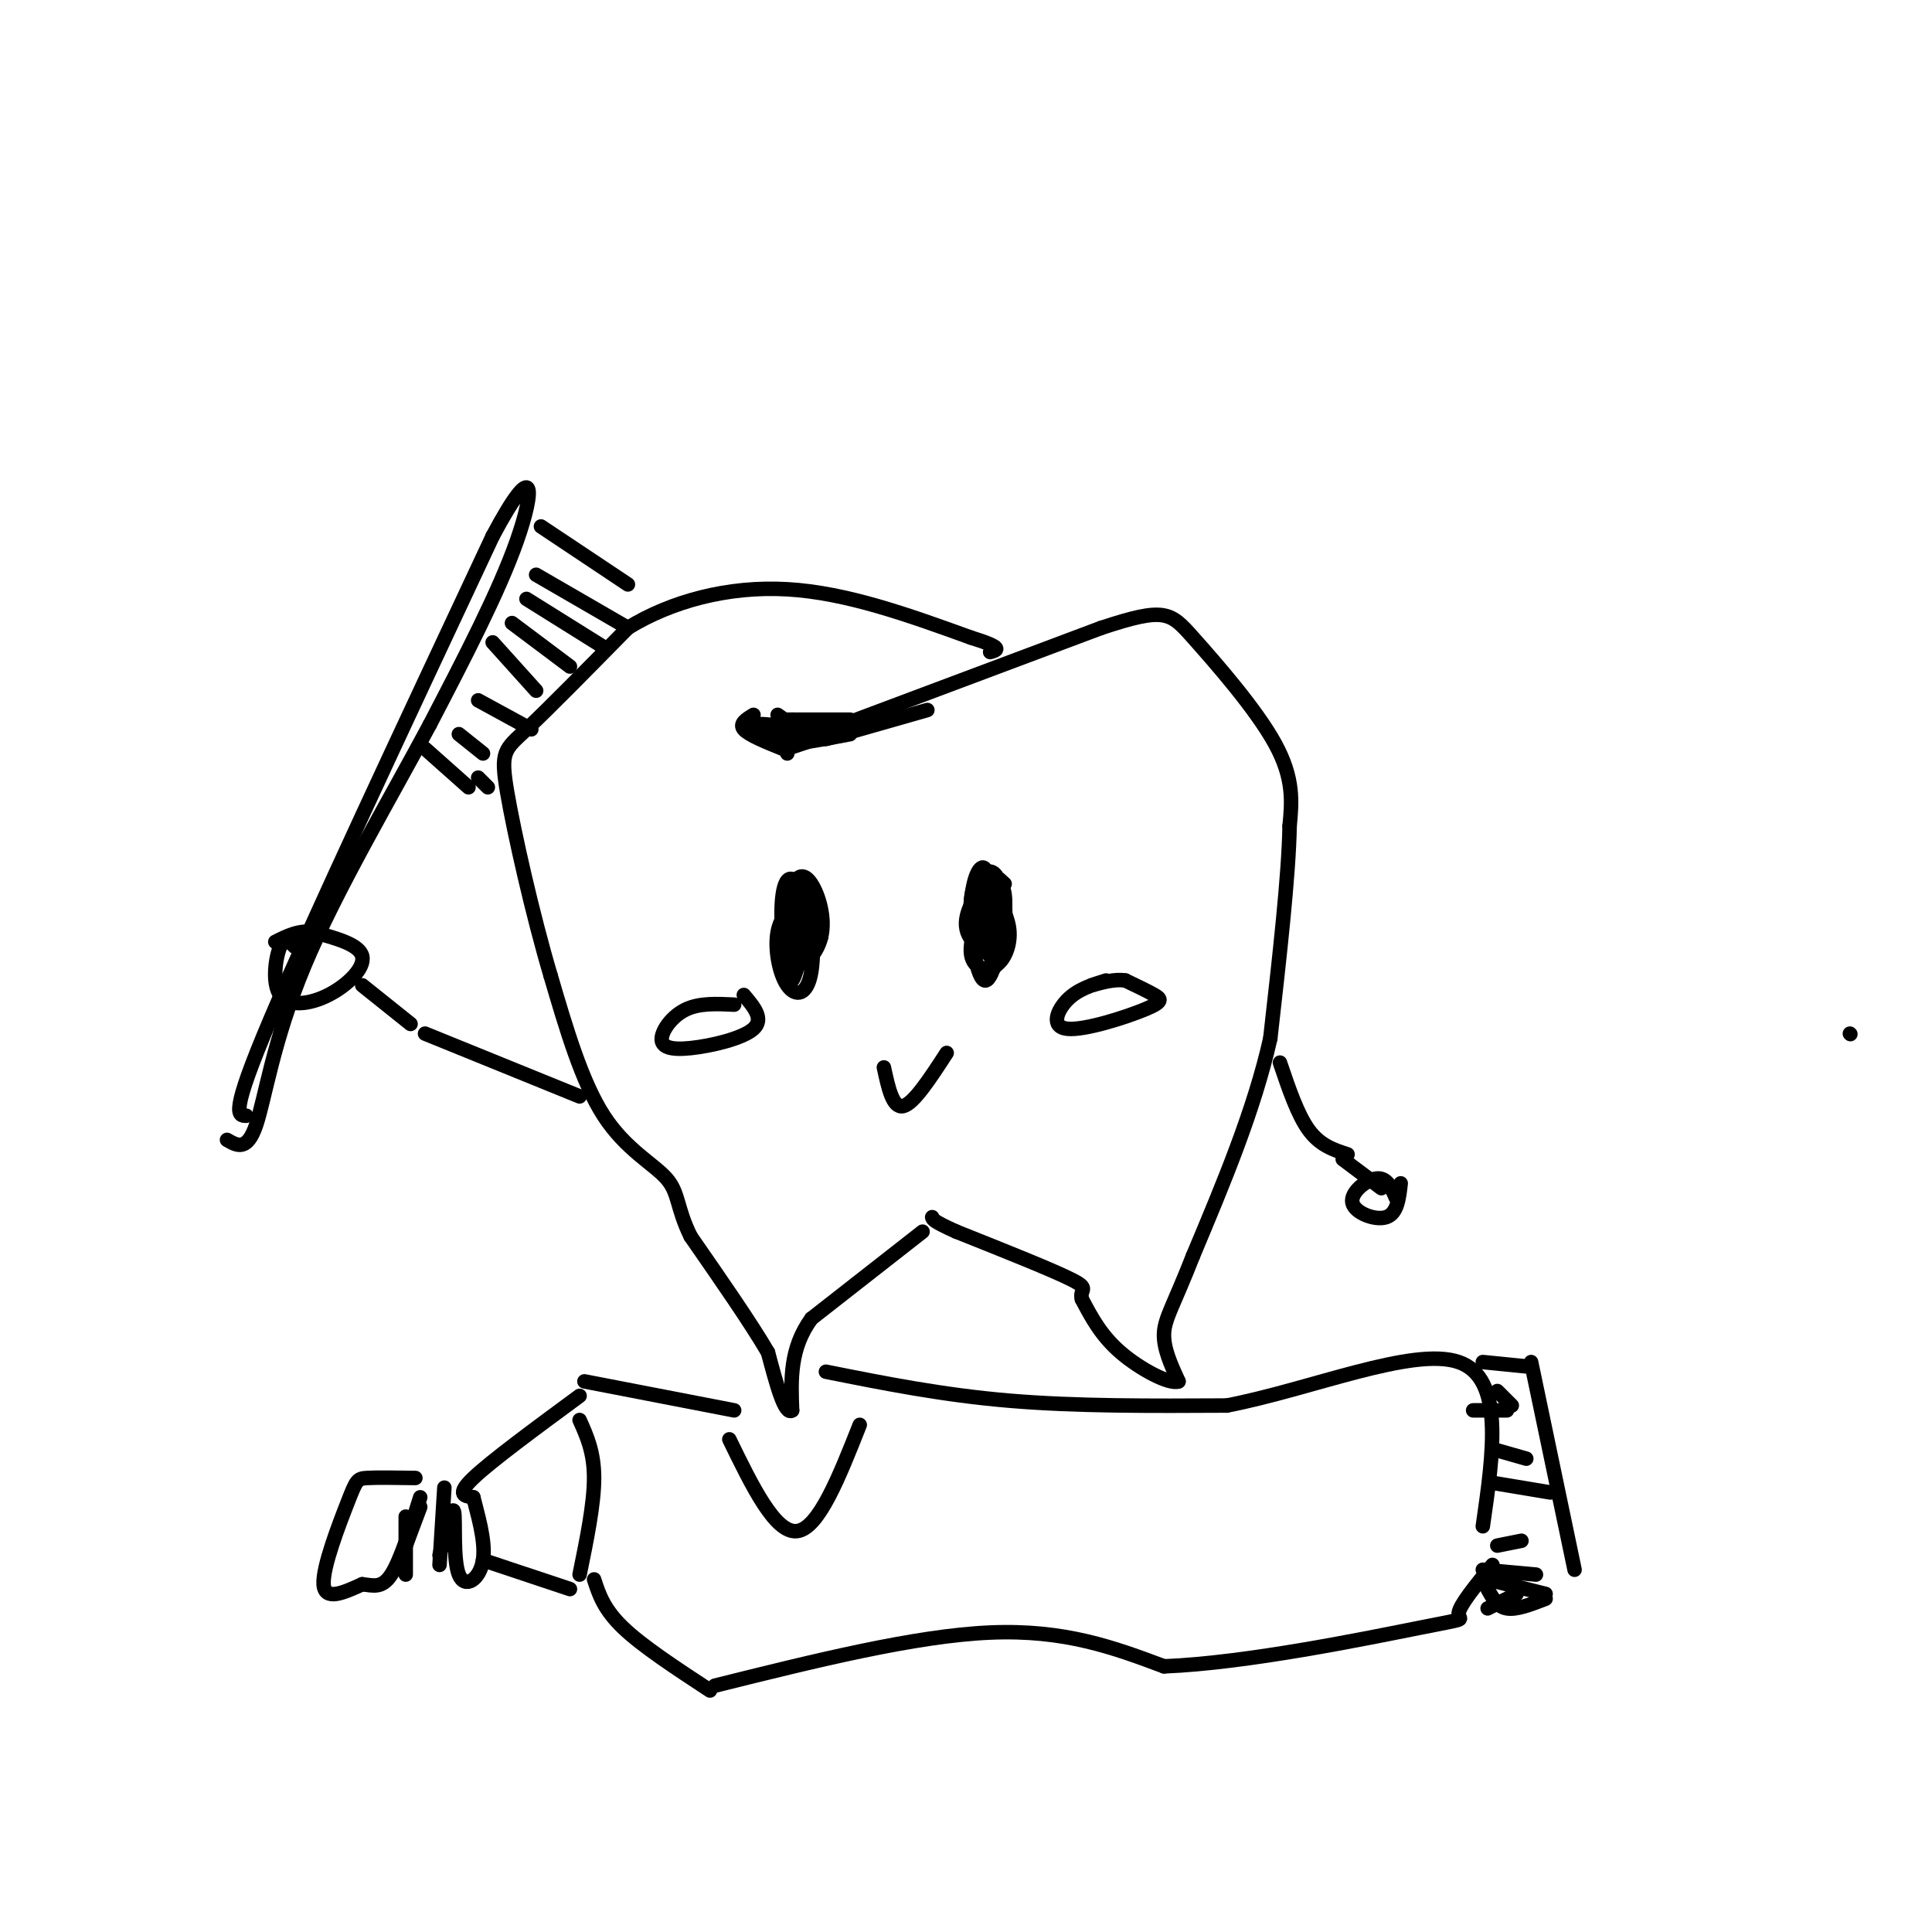 <svg viewBox='0 0 400 400' version='1.1' xmlns='http://www.w3.org/2000/svg' xmlns:xlink='http://www.w3.org/1999/xlink'><g fill='none' stroke='#000000' stroke-width='3' stroke-linecap='round' stroke-linejoin='round'><path d='M164,154c0.000,0.000 64.000,-24.000 64,-24'/><path d='M228,130c13.226,-4.369 14.292,-3.292 19,2c4.708,5.292 13.060,14.798 17,22c3.940,7.202 3.470,12.101 3,17'/><path d='M267,171c-0.167,10.167 -2.083,27.083 -4,44'/><path d='M263,215c-3.333,14.833 -9.667,29.917 -16,45'/><path d='M247,260c-3.956,10.111 -5.844,12.889 -6,16c-0.156,3.111 1.422,6.556 3,10'/><path d='M244,286c-1.844,0.711 -7.956,-2.511 -12,-6c-4.044,-3.489 -6.022,-7.244 -8,-11'/><path d='M224,269c-0.622,-2.156 1.822,-2.044 -2,-4c-3.822,-1.956 -13.911,-5.978 -24,-10'/><path d='M198,255c-4.833,-2.167 -4.917,-2.583 -5,-3'/><path d='M191,255c0.000,0.000 -23.000,18.000 -23,18'/><path d='M168,273c-4.500,6.167 -4.250,12.583 -4,19'/><path d='M164,292c-1.500,1.167 -3.250,-5.417 -5,-12'/><path d='M159,280c-3.500,-6.000 -9.750,-15.000 -16,-24'/><path d='M143,256c-2.964,-6.000 -2.375,-9.000 -5,-12c-2.625,-3.000 -8.464,-6.000 -13,-13c-4.536,-7.000 -7.768,-18.000 -11,-29'/><path d='M114,202c-3.726,-12.560 -7.542,-29.458 -9,-38c-1.458,-8.542 -0.560,-8.726 4,-13c4.560,-4.274 12.780,-12.637 21,-21'/><path d='M130,130c8.911,-5.489 20.689,-8.711 33,-8c12.311,0.711 25.156,5.356 38,10'/><path d='M201,132c7.000,2.167 5.500,2.583 4,3'/><path d='M161,148c3.333,2.333 6.667,4.667 6,5c-0.667,0.333 -5.333,-1.333 -10,-3'/><path d='M157,150c0.000,-0.333 5.000,0.333 10,1'/><path d='M163,149c0.000,0.000 13.000,0.000 13,0'/><path d='M164,149c0.000,0.000 13.000,1.000 13,1'/><path d='M164,150c0.000,0.000 13.000,0.000 13,0'/><path d='M163,156c0.000,0.000 -3.000,-6.000 -3,-6'/><path d='M162,155c-3.500,-1.417 -7.000,-2.833 -8,-4c-1.000,-1.167 0.500,-2.083 2,-3'/><path d='M158,150c-1.333,0.917 -2.667,1.833 -2,2c0.667,0.167 3.333,-0.417 6,-1'/><path d='M160,151c-0.333,1.417 -0.667,2.833 2,3c2.667,0.167 8.333,-0.917 14,-2'/><path d='M163,155c0.000,0.000 18.000,-6.000 18,-6'/><path d='M171,153c0.000,0.000 21.000,-6.000 21,-6'/><path d='M152,208c-3.585,-0.175 -7.171,-0.351 -10,1c-2.829,1.351 -4.903,4.228 -5,6c-0.097,1.772 1.781,2.439 6,2c4.219,-0.439 10.777,-1.982 13,-4c2.223,-2.018 0.112,-4.509 -2,-7'/><path d='M229,203c-2.922,0.909 -5.844,1.818 -8,4c-2.156,2.182 -3.547,5.636 0,6c3.547,0.364 12.032,-2.364 16,-4c3.968,-1.636 3.419,-2.182 2,-3c-1.419,-0.818 -3.710,-1.909 -6,-3'/><path d='M233,203c-2.167,-0.333 -4.583,0.333 -7,1'/><path d='M167,186c-1.663,-0.217 -3.327,-0.434 -4,2c-0.673,2.434 -0.356,7.518 1,9c1.356,1.482 3.750,-0.640 4,-4c0.250,-3.360 -1.643,-7.960 -3,-8c-1.357,-0.040 -2.179,4.480 -3,9'/><path d='M162,194c-0.526,2.146 -0.340,3.010 1,3c1.340,-0.010 3.833,-0.894 5,-3c1.167,-2.106 1.006,-5.435 0,-8c-1.006,-2.565 -2.857,-4.368 -4,-2c-1.143,2.368 -1.577,8.907 0,11c1.577,2.093 5.165,-0.259 6,-3c0.835,-2.741 -1.082,-5.870 -3,-9'/><path d='M167,183c-1.329,-1.538 -3.150,-0.881 -4,3c-0.850,3.881 -0.727,10.988 1,13c1.727,2.012 5.059,-1.069 6,-5c0.941,-3.931 -0.510,-8.711 -2,-11c-1.490,-2.289 -3.018,-2.088 -4,1c-0.982,3.088 -1.418,9.062 -1,12c0.418,2.938 1.691,2.839 3,2c1.309,-0.839 2.655,-2.420 4,-4'/><path d='M170,194c-0.575,-3.807 -4.013,-11.324 -6,-12c-1.987,-0.676 -2.522,5.489 -2,11c0.522,5.511 2.102,10.368 3,7c0.898,-3.368 1.114,-14.962 1,-17c-0.114,-2.038 -0.557,5.481 -1,13'/><path d='M165,196c0.604,2.024 2.616,0.584 3,-2c0.384,-2.584 -0.858,-6.311 -2,-6c-1.142,0.311 -2.183,4.660 -2,6c0.183,1.340 1.592,-0.330 3,-2'/><path d='M208,183c-1.295,-1.223 -2.589,-2.445 -4,-2c-1.411,0.445 -2.937,2.559 -3,6c-0.063,3.441 1.337,8.209 3,9c1.663,0.791 3.590,-2.396 4,-6c0.410,-3.604 -0.697,-7.624 -2,-9c-1.303,-1.376 -2.801,-0.107 -3,3c-0.199,3.107 0.900,8.054 2,13'/><path d='M205,197c0.500,-1.909 0.750,-13.183 0,-15c-0.750,-1.817 -2.500,5.822 -2,10c0.500,4.178 3.250,4.894 4,2c0.750,-2.894 -0.500,-9.398 -1,-10c-0.500,-0.602 -0.250,4.699 0,10'/><path d='M206,194c0.195,-1.174 0.683,-9.109 0,-9c-0.683,0.109 -2.537,8.261 -2,11c0.537,2.739 3.463,0.064 4,-4c0.537,-4.064 -1.317,-9.517 -3,-10c-1.683,-0.483 -3.195,4.005 -3,7c0.195,2.995 2.098,4.498 4,6'/><path d='M206,195c1.065,-2.163 1.729,-10.569 0,-12c-1.729,-1.431 -5.850,4.115 -6,8c-0.150,3.885 3.671,6.110 5,4c1.329,-2.110 0.164,-8.555 -1,-15'/><path d='M204,180c-0.947,-1.617 -2.815,1.840 -3,8c-0.185,6.160 1.311,15.022 3,15c1.689,-0.022 3.570,-8.929 4,-14c0.430,-5.071 -0.591,-6.306 -2,-6c-1.409,0.306 -3.204,2.153 -5,4'/><path d='M201,187c-0.047,3.080 2.335,8.782 4,11c1.665,2.218 2.613,0.954 3,-3c0.387,-3.954 0.211,-10.598 -1,-11c-1.211,-0.402 -3.459,5.439 -4,9c-0.541,3.561 0.623,4.843 2,4c1.377,-0.843 2.965,-3.812 3,-6c0.035,-2.188 -1.482,-3.594 -3,-5'/><path d='M205,186c-1.616,1.450 -4.155,7.574 -4,11c0.155,3.426 3.003,4.153 5,3c1.997,-1.153 3.142,-4.187 3,-7c-0.142,-2.813 -1.571,-5.407 -3,-8'/><path d='M206,185c0.156,0.667 2.044,6.333 2,10c-0.044,3.667 -2.022,5.333 -4,7'/><path d='M166,186c-2.185,1.778 -4.370,3.557 -5,7c-0.630,3.443 0.295,8.552 2,11c1.705,2.448 4.190,2.236 5,-3c0.810,-5.236 -0.054,-15.496 -1,-18c-0.946,-2.504 -1.973,2.748 -3,8'/><path d='M383,214c0.000,0.000 0.100,0.100 0.1,0.1'/><path d='M183,221c0.917,4.250 1.833,8.500 4,8c2.167,-0.500 5.583,-5.750 9,-11'/><path d='M120,227c0.000,0.000 -32.000,-13.000 -32,-13'/><path d='M51,231c-1.750,0.000 -3.500,0.000 5,-20c8.500,-20.000 27.250,-60.000 46,-100'/><path d='M102,111c9.067,-17.022 8.733,-9.578 5,1c-3.733,10.578 -10.867,24.289 -18,38'/><path d='M89,150c-8.143,15.262 -19.500,34.417 -26,50c-6.500,15.583 -8.143,27.595 -10,33c-1.857,5.405 -3.929,4.202 -6,3'/><path d='M61,196c-1.037,-1.077 -2.073,-2.153 -3,0c-0.927,2.153 -1.743,7.536 0,10c1.743,2.464 6.046,2.010 10,0c3.954,-2.010 7.558,-5.574 7,-8c-0.558,-2.426 -5.279,-3.713 -10,-5'/><path d='M65,193c-3.000,-0.500 -5.500,0.750 -8,2'/><path d='M75,204c0.000,0.000 10.000,8.000 10,8'/><path d='M112,109c0.000,0.000 18.000,12.000 18,12'/><path d='M111,119c0.000,0.000 19.000,11.000 19,11'/><path d='M109,124c0.000,0.000 16.000,10.000 16,10'/><path d='M106,129c0.000,0.000 12.000,9.000 12,9'/><path d='M102,133c0.000,0.000 9.000,10.000 9,10'/><path d='M99,145c0.000,0.000 11.000,6.000 11,6'/><path d='M95,152c0.000,0.000 5.000,4.000 5,4'/><path d='M88,155c0.000,0.000 9.000,8.000 9,8'/><path d='M99,161c0.000,0.000 2.000,2.000 2,2'/><path d='M120,294c1.500,3.333 3.000,6.667 3,12c0.000,5.333 -1.500,12.667 -3,20'/><path d='M120,289c-9.167,6.750 -18.333,13.500 -22,17c-3.667,3.500 -1.833,3.750 0,4'/><path d='M98,310c0.750,3.145 2.624,9.008 2,13c-0.624,3.992 -3.745,6.113 -5,3c-1.255,-3.113 -0.644,-11.461 -1,-13c-0.356,-1.539 -1.678,3.730 -3,9'/><path d='M92,308c0.000,0.000 -1.000,16.000 -1,16'/><path d='M87,312c0.000,0.000 -3.000,8.000 -3,8'/><path d='M85,317c0.000,0.000 -1.000,3.000 -1,3'/><path d='M86,306c-3.970,-0.060 -7.940,-0.119 -10,0c-2.060,0.119 -2.208,0.417 -4,5c-1.792,4.583 -5.226,13.452 -5,17c0.226,3.548 4.113,1.774 8,0'/><path d='M75,328c2.311,0.267 4.089,0.933 6,-2c1.911,-2.933 3.956,-9.467 6,-16'/><path d='M100,323c0.000,0.000 18.000,6.000 18,6'/><path d='M84,314c0.000,0.000 0.000,12.000 0,12'/><path d='M123,327c1.000,3.083 2.000,6.167 6,10c4.000,3.833 11.000,8.417 18,13'/><path d='M121,286c0.000,0.000 31.000,6.000 31,6'/><path d='M151,298c4.750,9.750 9.500,19.500 14,19c4.500,-0.500 8.750,-11.250 13,-22'/><path d='M171,284c12.083,2.417 24.167,4.833 38,6c13.833,1.167 29.417,1.083 45,1'/><path d='M254,291c17.444,-3.356 38.556,-12.244 48,-9c9.444,3.244 7.222,18.622 5,34'/><path d='M148,349c20.750,-5.167 41.500,-10.333 57,-11c15.500,-0.667 25.750,3.167 36,7'/><path d='M241,345c17.167,-0.667 42.083,-5.833 53,-8c10.917,-2.167 7.833,-1.333 8,-3c0.167,-1.667 3.583,-5.833 7,-10'/><path d='M307,282c0.000,0.000 10.000,1.000 10,1'/><path d='M305,292c0.000,0.000 7.000,0.000 7,0'/><path d='M309,300c0.000,0.000 7.000,2.000 7,2'/><path d='M309,307c0.000,0.000 12.000,2.000 12,2'/><path d='M307,325c0.000,0.000 11.000,1.000 11,1'/><path d='M308,329c1.000,1.833 2.000,3.667 4,4c2.000,0.333 5.000,-0.833 8,-2'/><path d='M317,282c0.000,0.000 9.000,43.000 9,43'/><path d='M310,288c0.000,0.000 3.000,3.000 3,3'/><path d='M310,320c0.000,0.000 5.000,-1.000 5,-1'/><path d='M308,327c0.000,0.000 12.000,3.000 12,3'/><path d='M308,333c0.000,0.000 6.000,-3.000 6,-3'/><path d='M265,220c1.833,5.417 3.667,10.833 6,14c2.333,3.167 5.167,4.083 8,5'/><path d='M289,248c-0.935,-2.125 -1.869,-4.250 -4,-4c-2.131,0.250 -5.458,2.875 -5,5c0.458,2.125 4.702,3.750 7,3c2.298,-0.750 2.649,-3.875 3,-7'/><path d='M278,240c0.000,0.000 8.000,6.000 8,6'/><path d='M163,200c0.250,1.750 0.500,3.500 1,3c0.500,-0.500 1.250,-3.250 2,-6'/></g>
</svg>